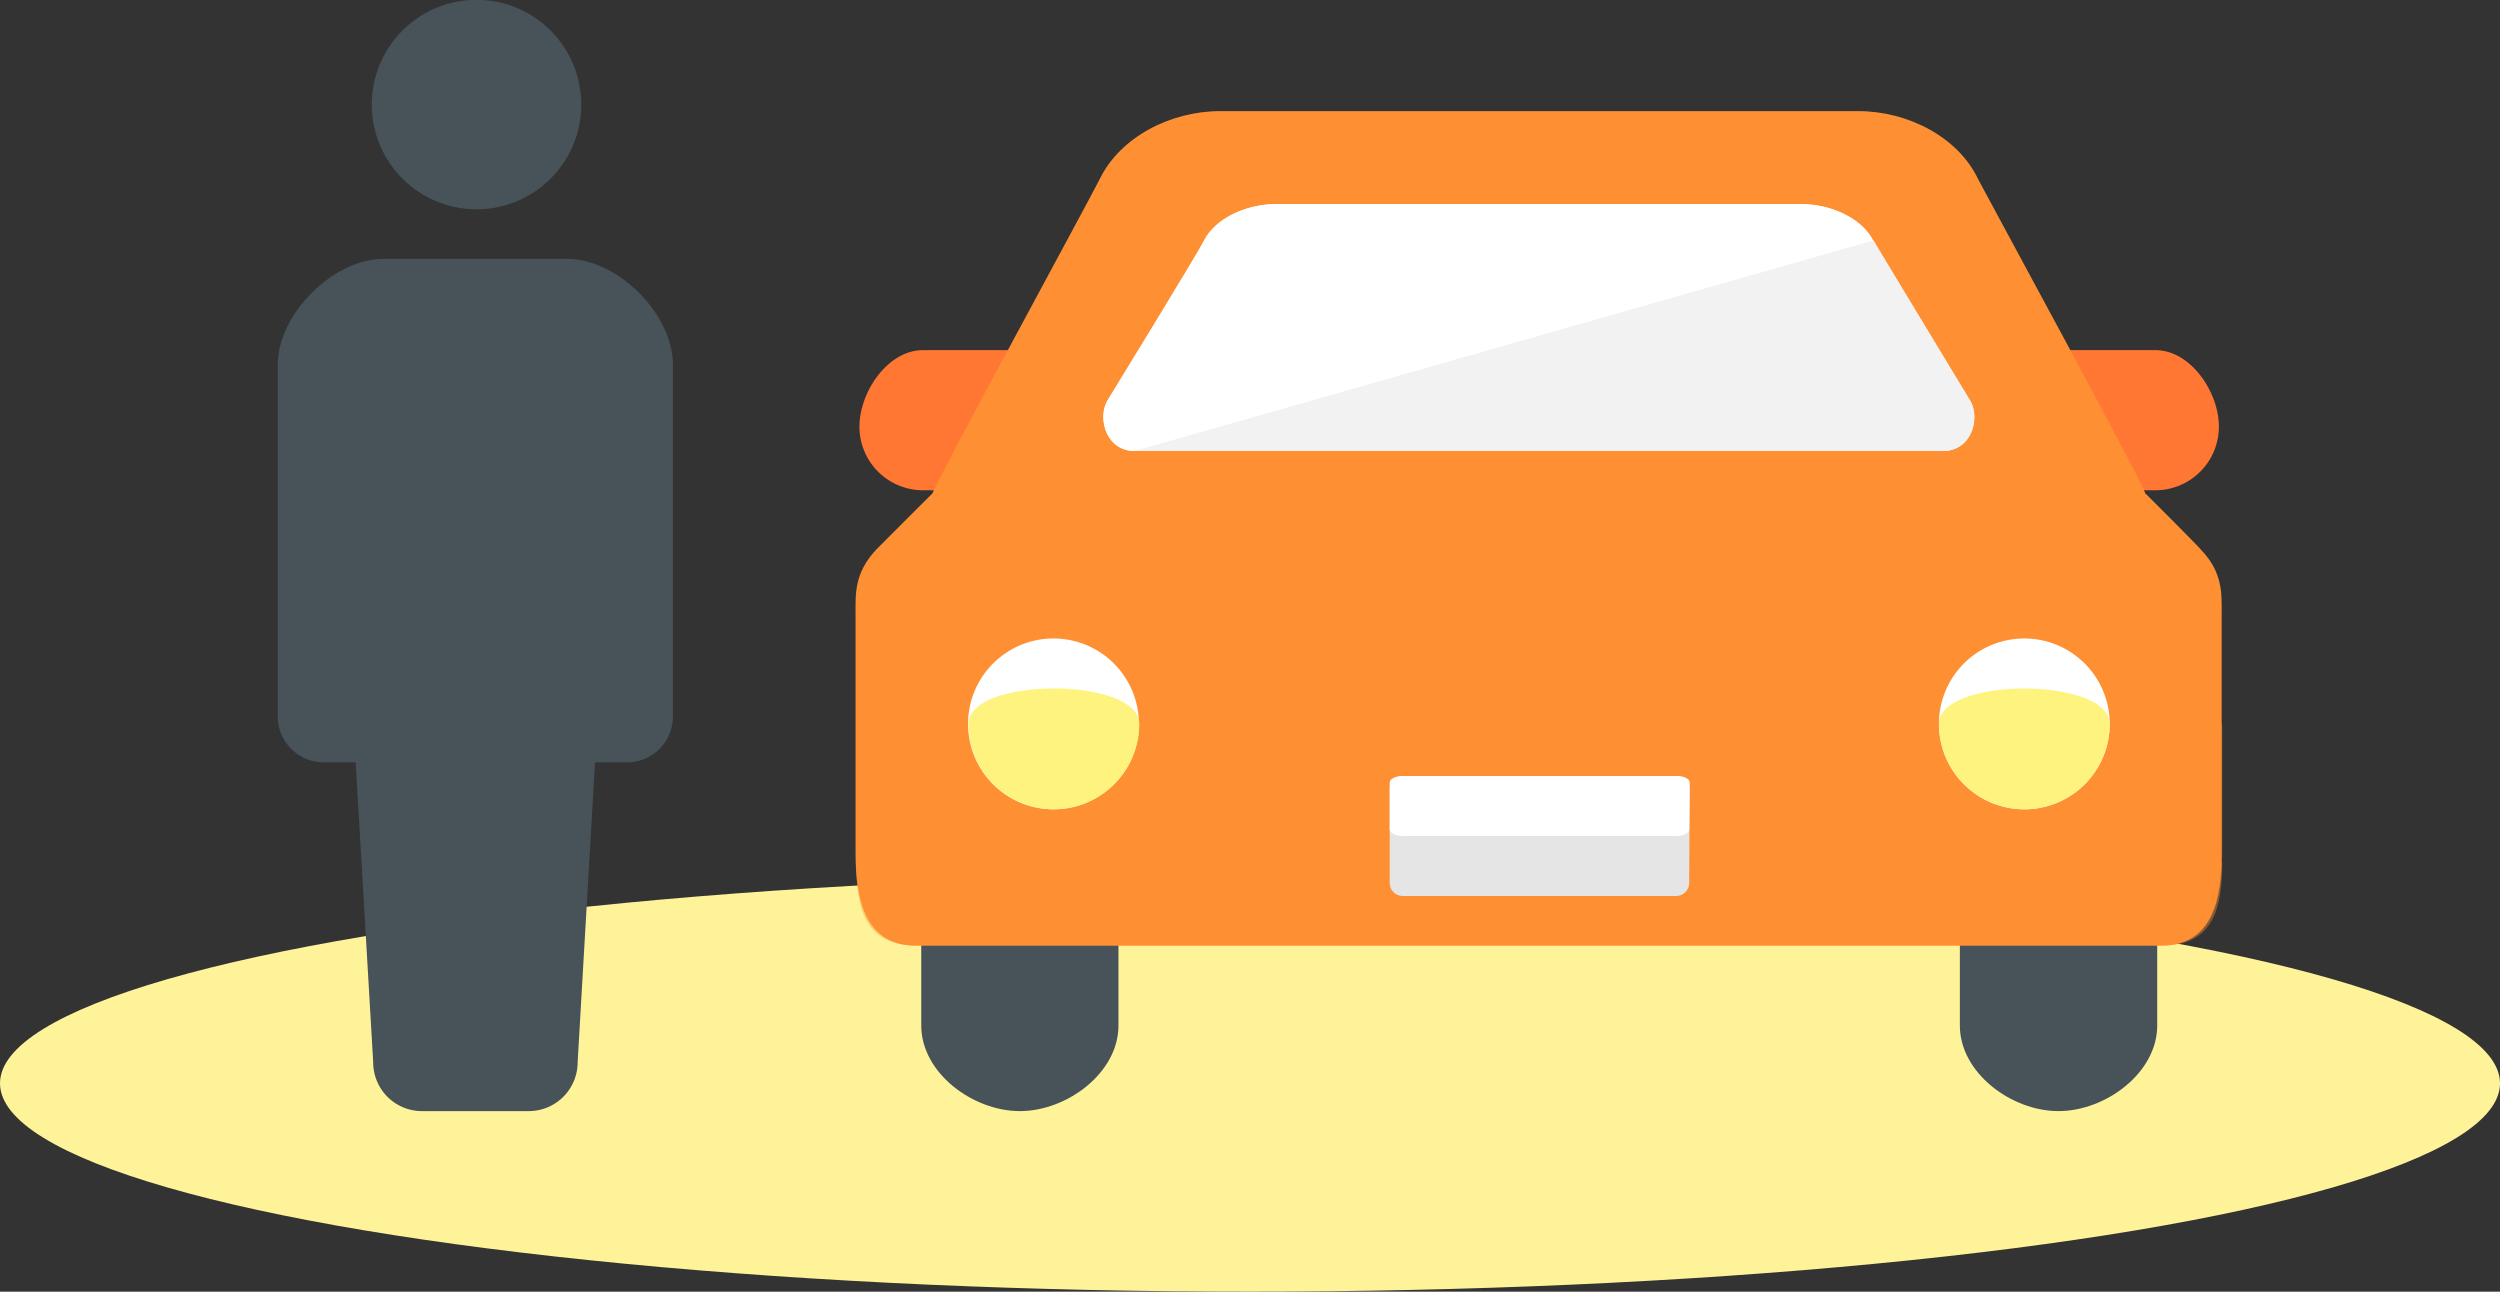 <svg xmlns="http://www.w3.org/2000/svg" viewBox="0 0 180 93"><rect x="0" y="0" width="180" height="93" fill="#333333" stroke="none"/><defs><style>.a{isolation:isolate;}.b{fill:#fff399;}.c{fill:#475359;}.d{fill:#f73;}.e{fill:#ff8f33;}.f{opacity:0.4;mix-blend-mode:multiply;}.g{fill:#fff;}.h{fill:#e5e5e5;}.i{fill:#fff380;}.j{fill:#f2f2f2;}</style></defs><g class="a"><ellipse class="b" cx="90" cy="78" rx="90" ry="15"/><path class="c" d="M54.3,22.07a7.54,7.54,0,1,0-7.53-7.54A7.54,7.54,0,0,0,54.3,22.07Z" transform="translate(-20 -7)"/><path class="c" d="M60.83,25.64H47.62c-3.65,0-7.62,4-7.62,7.62V58.58a3.31,3.31,0,0,0,3.3,3.31h2.31l1.26,21.59A3.51,3.51,0,0,0,50.39,87h7.68a3.52,3.52,0,0,0,3.52-3.52l1.25-21.59h2.31a3.3,3.3,0,0,0,3.3-3.31V33.26C68.45,29.61,64.48,25.64,60.83,25.64Z" transform="translate(-20 -7)"/><path class="d" d="M88.23,42.3c.42-.93,1.23-2.46,2.66-5.14.66-1.24,1.39-3.55,2.14-4.95H86.45c-2.52,0-4.57,3-4.57,5.52a4.58,4.58,0,0,0,4.57,4.57Z" transform="translate(-20 -7)"/><path class="d" d="M175.19,32.21h-6.58c.75,1.4,1.49,3.71,2.14,4.95,1.43,2.68,2.24,4.21,2.66,5.14h1.78a4.58,4.58,0,0,0,4.57-4.57C179.76,35.2,177.71,32.21,175.19,32.21Z" transform="translate(-20 -7)"/><path class="c" d="M86.33,80.84c0,3.4,3.7,6.16,7.1,6.16s7.1-2.76,7.1-6.16V75H86.33Z" transform="translate(-20 -7)"/><path class="c" d="M161.11,80.84c0,3.4,3.7,6.16,7.1,6.16s7.11-2.76,7.11-6.16V75H161.11Z" transform="translate(-20 -7)"/><path class="e" d="M174.44,42.5c.31.09-11.4-21.41-12-22.57C161,16.86,157.35,15,153.79,15H107.85c-3.56,0-7.21,1.86-8.69,4.93-.56,1.16-12.27,22.66-12,22.57,0,0-3.79,3.77-4.08,4.08-1.59,1.71-1.48,3.19-1.48,4.67V68.36c0,3.19.57,6.72,4.33,6.72h89.7c3.76,0,4.33-3.53,4.33-6.72V51.25c0-1.48.11-3-1.49-4.67C178.23,46.27,174.44,42.5,174.44,42.5Z" transform="translate(-20 -7)"/><g class="f"><path class="e" d="M81.64,59.17v9.19c0,3.19.57,6.72,4.33,6.72h89.7c3.76,0,4.33-3.53,4.33-6.72V59.17Z" transform="translate(-20 -7)"/></g><g class="f"><path class="e" d="M81.64,69.08c0,3.19.57,6,4.33,6h89.7c3.76,0,4.33-2.81,4.33-6Z" transform="translate(-20 -7)"/></g><path class="g" d="M99.73,35.9s6.57-10.71,7-11.59c.76-1.52,2.92-2.61,5.14-2.61h37.86c2.22,0,4.38,1.09,5.14,2.61.45.88,7,11.59,7,11.59.69,1.25.08,3.57-2,3.57H101.69C99.64,39.47,99,37.15,99.73,35.9Z" transform="translate(-20 -7)"/><path class="g" d="M159.94,39.47H101.69c-2,0-2.66-2.32-2-3.57,0,0,6.57-10.71,7-11.59.76-1.52,2.92-2.61,5.14-2.61h37.86c2.22,0,4.38,1.09,5.14,2.61.45.88,7,11.59,7,11.59.69,1.25.08,3.57-2,3.57" transform="translate(-20 -7)"/><path class="g" d="M95.88,65.27A6.15,6.15,0,1,1,102,59.12,6.15,6.15,0,0,1,95.88,65.27Z" transform="translate(-20 -7)"/><path class="h" d="M141.62,70.57a.94.94,0,0,1-.94.94H121a.94.94,0,0,1-.94-.94V63.81a.94.94,0,0,1,.94-.94h19.72a.94.94,0,0,1,.94.94Z" transform="translate(-20 -7)"/><path class="g" d="M165.75,65.27a6.15,6.15,0,1,1,6.15-6.15A6.14,6.14,0,0,1,165.75,65.27Z" transform="translate(-20 -7)"/><path class="g" d="M141.62,66.72c0,.26-.42.47-.94.47H121c-.52,0-.94-.21-.94-.47V63.34c0-.26.42-.47.94-.47h19.72c.52,0,.94.21.94.47Z" transform="translate(-20 -7)"/><path class="i" d="M95.88,65.27a6.15,6.15,0,0,1-6.15-6.15c0-3.4,12.3-3.4,12.3,0A6.15,6.15,0,0,1,95.88,65.27Z" transform="translate(-20 -7)"/><path class="i" d="M165.75,65.27a6.14,6.14,0,0,1-6.14-6.15c0-3.4,12.29-3.39,12.29,0A6.15,6.15,0,0,1,165.75,65.27Z" transform="translate(-20 -7)"/><path class="j" d="M159.94,39.47H101.69l53.2-15.16,7,11.59c.69,1.25.08,3.57-2,3.57" transform="translate(-20 -7)"/></g></svg>